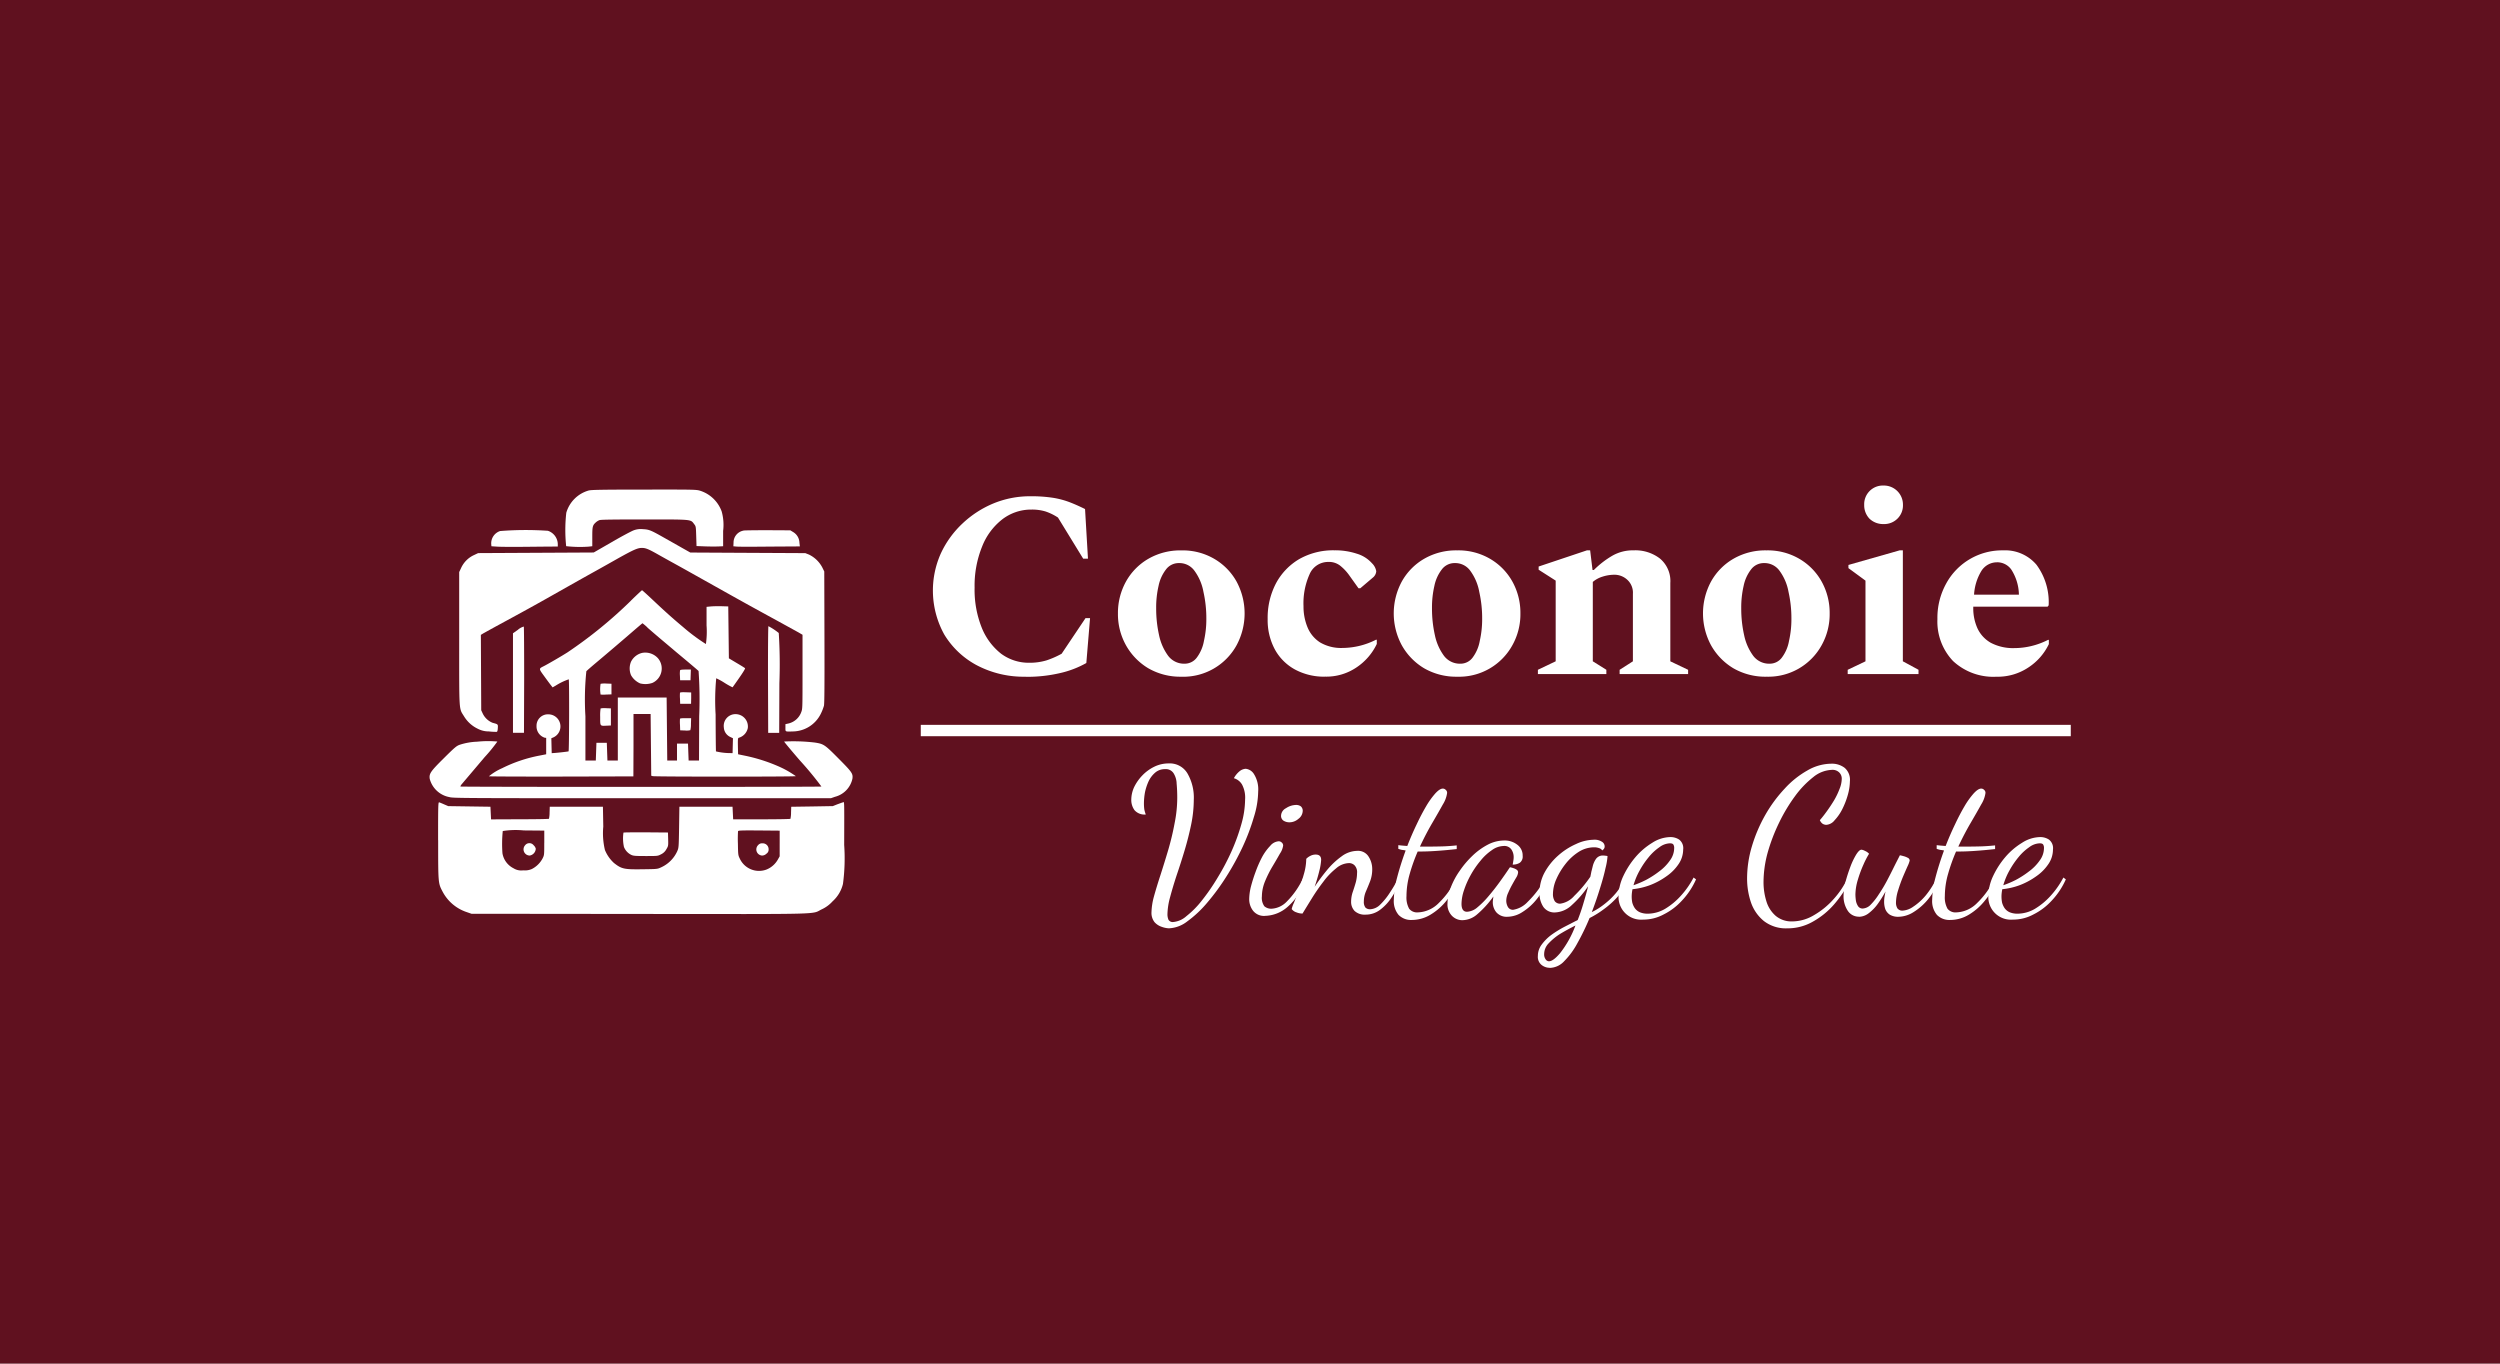 <svg xmlns="http://www.w3.org/2000/svg" width="220" height="120" viewBox="0 0 220 120"><g transform="translate(-850 -550)"><rect width="220" height="120" transform="translate(850 550)" fill="#60111f"/><g transform="translate(880 584)"><rect width="161" height="60" fill="none"/><g transform="translate(52.095 8.729)"><path d="M338.111,77.088a8.848,8.848,0,0,1-4.3-1,7.417,7.417,0,0,1-2.874-2.709,7.987,7.987,0,0,1-.3-7.149,8.53,8.53,0,0,1,1.892-2.616,8.982,8.982,0,0,1,2.733-1.775,8.446,8.446,0,0,1,3.224-.63,12.522,12.522,0,0,1,2.056.141,7.409,7.409,0,0,1,1.472.4c.436.171.872.366,1.309.584l.257,4.369h-.42l-2.22-3.621a4.72,4.72,0,0,0-1.1-.537,4.111,4.111,0,0,0-1.238-.164,4.153,4.153,0,0,0-2.569.864,5.631,5.631,0,0,0-1.775,2.406,9.159,9.159,0,0,0-.654,3.6,8.986,8.986,0,0,0,.63,3.527,5.533,5.533,0,0,0,1.705,2.289,4.089,4.089,0,0,0,2.452.794,5.182,5.182,0,0,0,1.541-.21,7.854,7.854,0,0,0,1.331-.584l2.1-3.131h.4l-.327,3.947a8.508,8.508,0,0,1-2.313.887,12.674,12.674,0,0,1-3.014.327h0Z" transform="translate(-329.934 -60.267)" fill="#fff"/><path d="M438.641,102.51a5.625,5.625,0,0,1-2.919-.747,5.454,5.454,0,0,1-1.963-2.032,5.621,5.621,0,0,1-.7-2.781,5.706,5.706,0,0,1,.7-2.8,5.267,5.267,0,0,1,1.963-2.008,5.614,5.614,0,0,1,2.919-.747,5.509,5.509,0,0,1,2.9.747,5.289,5.289,0,0,1,1.963,2.008,5.908,5.908,0,0,1,0,5.583,5.351,5.351,0,0,1-4.86,2.779Zm.257-1.145a1.326,1.326,0,0,0,1.1-.537,3.445,3.445,0,0,0,.63-1.472,8.588,8.588,0,0,0,.21-1.939,10.589,10.589,0,0,0-.257-2.383,4.458,4.458,0,0,0-.771-1.822,1.624,1.624,0,0,0-1.378-.7,1.392,1.392,0,0,0-1.145.561,3.487,3.487,0,0,0-.654,1.448,8.39,8.39,0,0,0-.21,1.939,10.721,10.721,0,0,0,.257,2.406,4.651,4.651,0,0,0,.794,1.8,1.749,1.749,0,0,0,1.424.7Z" transform="translate(-416.775 -85.689)" fill="#fff"/><path d="M521.547,102.5a5.386,5.386,0,0,1-2.64-.63,4.425,4.425,0,0,1-1.775-1.775,5.437,5.437,0,0,1-.63-2.664,6.542,6.542,0,0,1,.725-3.131,5.465,5.465,0,0,1,2.056-2.149,6.049,6.049,0,0,1,3.084-.771,6.121,6.121,0,0,1,1.986.3,2.88,2.88,0,0,1,1.331.842,1.272,1.272,0,0,1,.374.7.786.786,0,0,1-.3.561l-1.1.935h-.164l-.818-1.145a4.2,4.2,0,0,0-.794-.842,1.6,1.6,0,0,0-1.052-.327,1.767,1.767,0,0,0-1.636,1.075,6.249,6.249,0,0,0-.537,2.826,4.753,4.753,0,0,0,.351,1.846,2.883,2.883,0,0,0,1.1,1.331,3.646,3.646,0,0,0,1.986.491,6.584,6.584,0,0,0,2.943-.725h.069v.374a5.112,5.112,0,0,1-1.775,2.056,4.726,4.726,0,0,1-2.781.818h0Z" transform="translate(-487.043 -85.682)" fill="#fff"/><path d="M592.363,102.51a5.625,5.625,0,0,1-2.919-.747,5.454,5.454,0,0,1-1.963-2.032,5.908,5.908,0,0,1,0-5.583,5.268,5.268,0,0,1,1.963-2.008,5.614,5.614,0,0,1,2.919-.747,5.509,5.509,0,0,1,2.9.747,5.29,5.29,0,0,1,1.963,2.008,5.671,5.671,0,0,1,.7,2.8,5.587,5.587,0,0,1-.7,2.781A5.351,5.351,0,0,1,592.363,102.51Zm.257-1.145a1.326,1.326,0,0,0,1.1-.537,3.445,3.445,0,0,0,.63-1.472,8.586,8.586,0,0,0,.21-1.939,10.583,10.583,0,0,0-.257-2.383,4.458,4.458,0,0,0-.771-1.822,1.624,1.624,0,0,0-1.378-.7,1.392,1.392,0,0,0-1.145.561,3.487,3.487,0,0,0-.654,1.448,8.39,8.39,0,0,0-.21,1.939,10.721,10.721,0,0,0,.257,2.406,4.652,4.652,0,0,0,.794,1.8,1.749,1.749,0,0,0,1.424.7Z" transform="translate(-546.225 -85.689)" fill="#fff"/><path d="M667.12,102.261v-.374l1.565-.747v-7.1l-1.5-.958V92.8l4.252-1.424h.281l.21,1.729h.117a7.938,7.938,0,0,1,1.636-1.262,3.623,3.623,0,0,1,1.869-.467,3.54,3.54,0,0,1,2.313.725,2.578,2.578,0,0,1,.911,2.149v6.892l1.565.747v.374h-6.027v-.374l1.168-.747V95.206a1.541,1.541,0,0,0-.491-1.238,1.663,1.663,0,0,0-1.192-.444,3.393,3.393,0,0,0-.981.164,2.425,2.425,0,0,0-.864.467v6.985l1.192.747v.374h-6.027Z" transform="translate(-613.88 -85.675)" fill="#fff"/><path d="M764.723,102.51a5.625,5.625,0,0,1-2.919-.747,5.454,5.454,0,0,1-1.963-2.032,5.908,5.908,0,0,1,0-5.583,5.268,5.268,0,0,1,1.963-2.008,5.614,5.614,0,0,1,2.919-.747,5.508,5.508,0,0,1,2.9.747,5.289,5.289,0,0,1,1.963,2.008,5.671,5.671,0,0,1,.7,2.8,5.588,5.588,0,0,1-.7,2.781,5.351,5.351,0,0,1-4.86,2.779Zm.257-1.145a1.326,1.326,0,0,0,1.1-.537,3.444,3.444,0,0,0,.63-1.472,8.586,8.586,0,0,0,.21-1.939,10.583,10.583,0,0,0-.257-2.383,4.457,4.457,0,0,0-.771-1.822,1.624,1.624,0,0,0-1.378-.7,1.392,1.392,0,0,0-1.145.561,3.487,3.487,0,0,0-.654,1.448,8.39,8.39,0,0,0-.21,1.939,10.721,10.721,0,0,0,.257,2.406,4.65,4.65,0,0,0,.794,1.8,1.749,1.749,0,0,0,1.424.7Z" transform="translate(-691.371 -85.689)" fill="#fff"/><path d="M842.933,58.67A1.724,1.724,0,0,1,841.7,58.2a1.7,1.7,0,0,1-.467-1.214,1.64,1.64,0,0,1,1.705-1.705,1.677,1.677,0,0,1,1.705,1.705,1.626,1.626,0,0,1-.491,1.214A1.644,1.644,0,0,1,842.933,58.67Zm-3.153,13.2v-.374l1.565-.747v-7.1l-1.5-1.1v-.281l4.508-1.285h.281v9.764l1.378.747v.374H839.78Z" transform="translate(-759.278 -55.282)" fill="#fff"/><path d="M894.96,102.5a5.2,5.2,0,0,1-3.808-1.378,5.039,5.039,0,0,1-1.378-3.692,6.232,6.232,0,0,1,.771-3.131,5.6,5.6,0,0,1,5-2.919,3.619,3.619,0,0,1,2.943,1.262,5.534,5.534,0,0,1,1.075,3.575l-.093.117h-6.542v.117a4.269,4.269,0,0,0,.374,1.8,2.847,2.847,0,0,0,1.168,1.262,4.213,4.213,0,0,0,2.1.467,6.37,6.37,0,0,0,1.4-.164,6.577,6.577,0,0,0,1.541-.561h.069v.374a5.055,5.055,0,0,1-1.8,2.056A4.875,4.875,0,0,1,894.96,102.5Zm.047-10.069a1.613,1.613,0,0,0-1.355.747,4.525,4.525,0,0,0-.654,2.1h3.947a4.221,4.221,0,0,0-.677-2.22,1.528,1.528,0,0,0-1.262-.63Z" transform="translate(-801.376 -85.677)" fill="#fff"/></g><g transform="translate(69.554 33.183)"><path d="M443.834,224.67a2.091,2.091,0,0,1-.63-.126,1.472,1.472,0,0,1-.647-.414,1.32,1.32,0,0,1-.27-.9,5.81,5.81,0,0,1,.216-1.366q.234-.846.575-1.888.341-1.061.684-2.212a23.638,23.638,0,0,0,.557-2.337,11.414,11.414,0,0,0,.234-2.247q0-.666-.054-1.241a1.8,1.8,0,0,0-.27-.917.808.808,0,0,0-.755-.36,1.29,1.29,0,0,0-.864.306,2.32,2.32,0,0,0-.575.755,4.587,4.587,0,0,0-.324.988,5.728,5.728,0,0,0-.09.971,3.893,3.893,0,0,0,.036.54,3.5,3.5,0,0,0,.126.431,1.167,1.167,0,0,1-.988-.377,1.524,1.524,0,0,1-.287-.917,2.7,2.7,0,0,1,.251-1.115,4,4,0,0,1,.718-1.025,3.71,3.71,0,0,1,1.061-.774,2.859,2.859,0,0,1,1.258-.287,1.806,1.806,0,0,1,1.655.881,4.237,4.237,0,0,1,.557,2.319,10.994,10.994,0,0,1-.234,2.193q-.235,1.132-.575,2.266T444.5,220q-.341,1.042-.575,1.923a6.043,6.043,0,0,0-.234,1.492,1.224,1.224,0,0,0,.09.5.427.427,0,0,0,.414.2,2.009,2.009,0,0,0,1.168-.521,7.9,7.9,0,0,0,1.366-1.385,18.022,18.022,0,0,0,1.385-2.013,20.26,20.26,0,0,0,1.222-2.319,17.548,17.548,0,0,0,.864-2.391,8.1,8.1,0,0,0,.324-2.157,2.459,2.459,0,0,0-.27-1.312,1.223,1.223,0,0,0-.718-.557,2.055,2.055,0,0,1,.521-.63.941.941,0,0,1,.521-.2.975.975,0,0,1,.737.485,2.538,2.538,0,0,1,.36,1.511,7.805,7.805,0,0,1-.377,2.247,18.469,18.469,0,0,1-.988,2.624,23.211,23.211,0,0,1-1.438,2.624,19.822,19.822,0,0,1-1.689,2.3,9.826,9.826,0,0,1-1.745,1.636,2.826,2.826,0,0,1-1.6.611h0Z" transform="translate(-440.509 -210.16)" fill="#fff"/><path d="M507.6,243.048a1.224,1.224,0,0,1-1.042-.45,1.657,1.657,0,0,1-.341-1.061,4.81,4.81,0,0,1,.144-1.042,13.487,13.487,0,0,1,.414-1.312,10.147,10.147,0,0,1,.575-1.312,4.481,4.481,0,0,1,.718-.988,1.063,1.063,0,0,1,.737-.4.371.371,0,0,1,.27.107.33.33,0,0,1,.126.287,1.68,1.68,0,0,1-.287.7q-.27.486-.647,1.115a9.869,9.869,0,0,0-.665,1.331,3.565,3.565,0,0,0-.27,1.312,1.278,1.278,0,0,0,.216.864.907.907,0,0,0,.665.216,2.006,2.006,0,0,0,1.295-.611,7.214,7.214,0,0,0,1.475-2.139l.161.18a5.137,5.137,0,0,1-1.511,2.373,3.106,3.106,0,0,1-2.032.827Zm2.157-8.234a.969.969,0,0,1-.521-.144.5.5,0,0,1-.216-.45.771.771,0,0,1,.431-.647,1.639,1.639,0,0,1,.881-.287.683.683,0,0,1,.431.126.515.515,0,0,1,.161.431.9.9,0,0,1-.377.665,1.2,1.2,0,0,1-.791.306Z" transform="translate(-495.84 -229.633)" fill="#fff"/><path d="M536.373,264.518a1.293,1.293,0,0,1-.954-.324,1.157,1.157,0,0,1-.306-.827,2.731,2.731,0,0,1,.126-.791q.144-.414.27-.845a3.212,3.212,0,0,0,.126-.864.863.863,0,0,0-.216-.684.681.681,0,0,0-.5-.2,1.811,1.811,0,0,0-1.132.467,6.205,6.205,0,0,0-1.115,1.168,17.369,17.369,0,0,0-1.007,1.456q-.467.755-.827,1.348a1.38,1.38,0,0,1-.54-.107.816.816,0,0,1-.414-.287,2.569,2.569,0,0,1,.2-.557q.18-.467.431-1.151c.167-.455.317-.924.45-1.4a4.949,4.949,0,0,0,.2-1.312,1.221,1.221,0,0,1,.341-.251,1.014,1.014,0,0,1,.485-.126q.486,0,.485.467a4.942,4.942,0,0,1-.161.971c-.107.444-.246.911-.414,1.4a16.95,16.95,0,0,1,1.078-1.456,6.826,6.826,0,0,1,1.295-1.222,2.346,2.346,0,0,1,1.366-.485,1.087,1.087,0,0,1,1.007.5,2.016,2.016,0,0,1,.324,1.115,2.974,2.974,0,0,1-.18,1.042q-.18.467-.377.917a2.267,2.267,0,0,0-.18.881.81.81,0,0,0,.144.54.572.572,0,0,0,.4.144,1.334,1.334,0,0,0,.9-.414,5.88,5.88,0,0,0,.864-1.078,11.038,11.038,0,0,0,.755-1.312l.2.234a9.17,9.17,0,0,1-.845,1.565,4.21,4.21,0,0,1-1.025,1.078,2.094,2.094,0,0,1-1.241.4Z" transform="translate(-515.769 -251.213)" fill="#fff"/><path d="M588.421,235.739a1.535,1.535,0,0,1-1.187-.45,1.894,1.894,0,0,1-.414-1.331,8.292,8.292,0,0,1,.287-1.942q.306-1.168.755-2.391c-.12-.024-.234-.043-.341-.054a2.234,2.234,0,0,1-.306-.09v-.324c.1.013.21.024.341.036s.281.024.45.036q.377-.971.808-1.869.431-.916.845-1.618a7.131,7.131,0,0,1,.808-1.132q.395-.431.665-.431a.344.344,0,0,1,.251.107.33.33,0,0,1,.126.287,2.581,2.581,0,0,1-.377,1.007q-.377.682-.935,1.636t-1.078,2.068h.665c.4,0,.808-.006,1.241-.017s.887-.043,1.331-.09v.324q-.99.109-1.779.161c-.515.036-.977.054-1.385.054h-.27a15.623,15.623,0,0,0-.7,1.959,7.144,7.144,0,0,0-.287,1.959,2.027,2.027,0,0,0,.234,1.115.888.888,0,0,0,.774.324,2.71,2.71,0,0,0,1.833-.827A7.309,7.309,0,0,0,592.356,232l.234.18a7.48,7.48,0,0,1-1.1,1.816,5.277,5.277,0,0,1-1.438,1.276,3.178,3.178,0,0,1-1.636.467h0Z" transform="translate(-563.718 -221.966)" fill="#fff"/><path d="M618.1,260.1a1.272,1.272,0,0,1-.935-.377,1.442,1.442,0,0,1-.4-1.115,3.835,3.835,0,0,1,.287-1.385,6.731,6.731,0,0,1,.791-1.475,8.235,8.235,0,0,1,1.132-1.331,5.885,5.885,0,0,1,1.348-.971,3.16,3.16,0,0,1,1.421-.36,1.8,1.8,0,0,1,1.168.377,1.163,1.163,0,0,1,.467.971.671.671,0,0,1-.251.611,1.1,1.1,0,0,1-.63.161,2.207,2.207,0,0,0,.054-.306,1.688,1.688,0,0,0,.036-.324,1.21,1.21,0,0,0-.2-.7.755.755,0,0,0-.684-.306,1.832,1.832,0,0,0-1.025.36,4.548,4.548,0,0,0-1.007.935,7.881,7.881,0,0,0-.864,1.258,7.729,7.729,0,0,0-.594,1.348,3.906,3.906,0,0,0-.216,1.187q0,.7.485.7a1.509,1.509,0,0,0,.9-.377,7.671,7.671,0,0,0,.988-.988q.521-.611.988-1.258t.827-1.187c.047-.073.077-.107.09-.107a1.917,1.917,0,0,1,.27.073,1.058,1.058,0,0,1,.306.144.276.276,0,0,1,.126.234,1.031,1.031,0,0,1-.161.45q-.161.27-.36.63c-.133.24-.251.485-.36.737a1.674,1.674,0,0,0-.161.684,1.134,1.134,0,0,0,.144.54.5.5,0,0,0,.467.251,2.232,2.232,0,0,0,1.276-.7,8.763,8.763,0,0,0,1.6-2.139l.18.18a6.358,6.358,0,0,1-.971,1.708,4.983,4.983,0,0,1-1.276,1.151,2.471,2.471,0,0,1-1.312.414,1.2,1.2,0,0,1-.988-.4,1.382,1.382,0,0,1-.306-.864,1.792,1.792,0,0,1,.017-.234c.013-.1.024-.191.036-.287a8.549,8.549,0,0,1-1.421,1.565,2.017,2.017,0,0,1-1.295.521Z" transform="translate(-588.939 -246.306)" fill="#fff"/><path d="M668.152,263.931a1.141,1.141,0,0,1-.718-.251.908.908,0,0,1-.324-.791,1.655,1.655,0,0,1,.341-1.007,4.036,4.036,0,0,1,.845-.845,9.682,9.682,0,0,1,1.132-.7l1.187-.611c.167-.42.324-.868.467-1.348s.306-1.031.45-1.618a8.975,8.975,0,0,1-1.438,1.655,2.263,2.263,0,0,1-1.492.647,1.182,1.182,0,0,1-1.007-.485,2.143,2.143,0,0,1-.341-1.258,3.728,3.728,0,0,1,.45-1.779,5.531,5.531,0,0,1,1.2-1.492,5.986,5.986,0,0,1,1.565-1.007,3.753,3.753,0,0,1,1.546-.377,1.165,1.165,0,0,1,.737.18.471.471,0,0,1,.234.4.339.339,0,0,1-.09.251.619.619,0,0,1-.126.107.46.46,0,0,0-.27-.2,1.231,1.231,0,0,0-.45-.073,2.547,2.547,0,0,0-1.366.414,4.622,4.622,0,0,0-1.151,1.061,6.244,6.244,0,0,0-.808,1.348,3.278,3.278,0,0,0-.287,1.258,1.161,1.161,0,0,0,.161.665.582.582,0,0,0,.467.216,2,2,0,0,0,1.241-.684,10.87,10.87,0,0,0,1.421-1.689q.054-.251.09-.45c.036-.133.077-.3.126-.5a1.926,1.926,0,0,1,.251-.575.732.732,0,0,1,.665-.341.994.994,0,0,1,.18.017.632.632,0,0,1,.2.036,5.714,5.714,0,0,1-.18,1.061q-.161.756-.485,1.779-.306,1.007-.718,2.086a5.976,5.976,0,0,0,1.151-.737,6.459,6.459,0,0,0,1.042-1.025,5.1,5.1,0,0,0,.737-1.276l.234.18a4.18,4.18,0,0,1-.864,1.475,7.7,7.7,0,0,1-1.276,1.151,8.15,8.15,0,0,1-1.222.755,20.924,20.924,0,0,1-1.061,2.193,6.8,6.8,0,0,1-1.168,1.6,1.784,1.784,0,0,1-1.276.594Zm-.054-.575q.36,0,.971-.718a8.96,8.96,0,0,0,1.348-2.427q-.72.36-1.348.737a5.177,5.177,0,0,0-1.007.827,1.38,1.38,0,0,0-.4.954.722.722,0,0,0,.126.45.367.367,0,0,0,.306.18Z" transform="translate(-631.331 -245.949)" fill="#fff"/><path d="M714.27,258.433a1.987,1.987,0,0,1-2.195-2.086,4.25,4.25,0,0,1,.4-1.708,7.467,7.467,0,0,1,1.078-1.689,6.141,6.141,0,0,1,1.492-1.276,3.009,3.009,0,0,1,1.6-.5,1.384,1.384,0,0,1,.755.216.946.946,0,0,1,.36.881,2.3,2.3,0,0,1-.414,1.295,4.056,4.056,0,0,1-1.061,1.061,6.369,6.369,0,0,1-1.438.774,6.092,6.092,0,0,1-1.546.36c-.024.12-.043.234-.054.341a3.021,3.021,0,0,0-.017.306,2.724,2.724,0,0,0,.054.54,1.608,1.608,0,0,0,.234.5,1.11,1.11,0,0,0,.431.341,1.745,1.745,0,0,0,.7.126,3.056,3.056,0,0,0,1.528-.431,6.081,6.081,0,0,0,1.4-1.168,7.673,7.673,0,0,0,1.1-1.582l.216.161a6.611,6.611,0,0,1-1.241,1.869,5.537,5.537,0,0,1-1.618,1.222,3.767,3.767,0,0,1-1.762.45h0Zm-.881-3.021a8.459,8.459,0,0,0,1.1-.467,8.138,8.138,0,0,0,1.168-.755,4.1,4.1,0,0,0,.935-.954,1.846,1.846,0,0,0,.377-1.1.543.543,0,0,0-.073-.306c-.047-.073-.15-.107-.306-.107a1.619,1.619,0,0,0-.917.341,4.455,4.455,0,0,0-.935.864,7.514,7.514,0,0,0-.808,1.187,5.943,5.943,0,0,0-.54,1.295Z" transform="translate(-669.195 -244.694)" fill="#fff"/><path d="M787.251,224.76a3.164,3.164,0,0,1-2.068-.647,3.633,3.633,0,0,1-1.132-1.636,6.511,6.511,0,0,1-.341-2.1,9.928,9.928,0,0,1,.431-2.859,13.158,13.158,0,0,1,1.168-2.733,12.19,12.19,0,0,1,1.708-2.319,8.03,8.03,0,0,1,2-1.6,4.246,4.246,0,0,1,2.086-.594,1.845,1.845,0,0,1,1.187.36,1.378,1.378,0,0,1,.467,1.187,4.609,4.609,0,0,1-.18,1.187,7.012,7.012,0,0,1-.485,1.258,4.172,4.172,0,0,1-.684.988,1.016,1.016,0,0,1-.737.4.637.637,0,0,1-.306-.09.715.715,0,0,1-.251-.324q.27-.306.594-.755.341-.467.647-.971a6.263,6.263,0,0,0,.485-1.007,2.453,2.453,0,0,0,.2-.881.759.759,0,0,0-.216-.575.828.828,0,0,0-.665-.234,2.744,2.744,0,0,0-1.618.63,8.46,8.46,0,0,0-1.618,1.689,14.817,14.817,0,0,0-1.4,2.337,15.833,15.833,0,0,0-1.007,2.643,9.963,9.963,0,0,0-.36,2.571,5.661,5.661,0,0,0,.251,1.689,2.747,2.747,0,0,0,.808,1.276,2.154,2.154,0,0,0,1.475.5,3.744,3.744,0,0,0,1.888-.54,6.957,6.957,0,0,0,1.745-1.421,7.484,7.484,0,0,0,1.258-1.906l.251.18a10.922,10.922,0,0,1-1.438,2.157,6.943,6.943,0,0,1-1.888,1.546,4.461,4.461,0,0,1-2.247.594h0Z" transform="translate(-729.52 -210.249)" fill="#fff"/><path d="M838.807,264.117a1.155,1.155,0,0,1-.988-.54,2.3,2.3,0,0,1-.36-1.276,5.338,5.338,0,0,1,.161-1.2,13.783,13.783,0,0,1,.431-1.348,6.293,6.293,0,0,1,.521-1.1c.18-.287.336-.431.467-.431a.86.86,0,0,1,.306.107.986.986,0,0,1,.36.251,7.568,7.568,0,0,0-.485.935,10.57,10.57,0,0,0-.5,1.348,4.666,4.666,0,0,0-.216,1.331,4.406,4.406,0,0,0,.036.45,1.273,1.273,0,0,0,.18.521.474.474,0,0,0,.431.234,1.045,1.045,0,0,0,.7-.341,5.443,5.443,0,0,0,.718-.917,12.843,12.843,0,0,0,.718-1.2q.341-.647.63-1.241c.2-.4.371-.725.5-.988.073.013.174.036.306.073a1.551,1.551,0,0,1,.377.144.276.276,0,0,1,.18.251,2.312,2.312,0,0,1-.18.485q-.18.4-.431.988-.234.576-.414,1.168a3.662,3.662,0,0,0-.18,1.042.956.956,0,0,0,.126.521.537.537,0,0,0,.467.2,1.822,1.822,0,0,0,.917-.341,5.087,5.087,0,0,0,1.1-.988,7.284,7.284,0,0,0,.988-1.582l.234.161a6.406,6.406,0,0,1-.988,1.726,5.209,5.209,0,0,1-1.295,1.151,2.558,2.558,0,0,1-1.331.414,1.406,1.406,0,0,1-.755-.18,1.058,1.058,0,0,1-.4-.485,1.964,1.964,0,0,1-.107-.665,2.643,2.643,0,0,1,.036-.431c.024-.156.054-.311.09-.467a10.446,10.446,0,0,1-.7,1.115,3.86,3.86,0,0,1-.791.808,1.437,1.437,0,0,1-.864.306Z" transform="translate(-774.782 -250.632)" fill="#fff"/><path d="M888.471,235.739a1.535,1.535,0,0,1-1.187-.45,1.894,1.894,0,0,1-.414-1.331,8.3,8.3,0,0,1,.287-1.942q.306-1.168.755-2.391c-.12-.024-.234-.043-.341-.054a2.236,2.236,0,0,1-.306-.09v-.324c.1.013.21.024.341.036s.281.024.45.036q.377-.971.808-1.869.431-.916.845-1.618a7.131,7.131,0,0,1,.808-1.132q.395-.431.665-.431a.344.344,0,0,1,.251.107.33.33,0,0,1,.126.287,2.581,2.581,0,0,1-.377,1.007q-.377.682-.935,1.636t-1.078,2.068h.665c.4,0,.808-.006,1.241-.017s.887-.043,1.331-.09v.324q-.99.109-1.779.161c-.515.036-.977.054-1.385.054h-.27a15.624,15.624,0,0,0-.7,1.959,7.144,7.144,0,0,0-.287,1.959,2.027,2.027,0,0,0,.234,1.115.888.888,0,0,0,.774.324,2.71,2.71,0,0,0,1.833-.827A7.309,7.309,0,0,0,892.406,232l.234.18a7.482,7.482,0,0,1-1.1,1.816,5.278,5.278,0,0,1-1.438,1.276,3.178,3.178,0,0,1-1.636.467h0Z" transform="translate(-816.392 -221.966)" fill="#fff"/><path d="M920.37,258.433a1.987,1.987,0,0,1-2.195-2.086,4.249,4.249,0,0,1,.4-1.708,7.467,7.467,0,0,1,1.078-1.689,6.141,6.141,0,0,1,1.492-1.276,3.009,3.009,0,0,1,1.6-.5,1.384,1.384,0,0,1,.755.216.946.946,0,0,1,.36.881,2.269,2.269,0,0,1-.414,1.295,4.055,4.055,0,0,1-1.061,1.061,6.369,6.369,0,0,1-1.438.774,6.091,6.091,0,0,1-1.546.36c-.024.12-.043.234-.054.341a2.621,2.621,0,0,0-.017.306,2.724,2.724,0,0,0,.054.54,1.608,1.608,0,0,0,.234.5,1.11,1.11,0,0,0,.431.341,1.745,1.745,0,0,0,.7.126,3.056,3.056,0,0,0,1.528-.431,6.08,6.08,0,0,0,1.4-1.168,7.673,7.673,0,0,0,1.1-1.582l.216.161a6.612,6.612,0,0,1-1.241,1.869,5.537,5.537,0,0,1-1.618,1.222,3.768,3.768,0,0,1-1.762.45h0Zm-.881-3.021a8.461,8.461,0,0,0,1.1-.467,8.137,8.137,0,0,0,1.168-.755,4.1,4.1,0,0,0,.935-.954,1.846,1.846,0,0,0,.377-1.1.543.543,0,0,0-.073-.306c-.047-.073-.15-.107-.306-.107a1.619,1.619,0,0,0-.917.341,4.455,4.455,0,0,0-.935.864,7.514,7.514,0,0,0-.808,1.187,5.94,5.94,0,0,0-.54,1.295h0Z" transform="translate(-842.753 -244.694)" fill="#fff"/></g><g transform="translate(51.028 29.787)"><path d="M323.18,188.65h101.2v1H323.18Z" transform="translate(-323.18 -188.65)" fill="#fff"/></g><g transform="translate(7.804 9.079)"><g transform="translate(11.948)"><path d="M127.176,57.579a2.863,2.863,0,0,0-2,1.969,13.73,13.73,0,0,0-.011,2.938,10.883,10.883,0,0,0,1.948.043l.351-.038v-.829c0-.9.027-1.006.306-1.265a1.093,1.093,0,0,1,.333-.205c.129-.043,1.281-.058,3.955-.058,4.241,0,4.047-.016,4.369.409.156.2.156.215.183,1.066l.027.867.7.027c.387.016.909.016,1.173.011l.469-.022v-1.35a4.37,4.37,0,0,0-.129-1.712,2.974,2.974,0,0,0-1.9-1.824c-.333-.1-.5-.107-4.929-.1-3.654,0-4.633.022-4.843.076Z" transform="translate(-125.095 -57.502)" fill="#fff"/></g><g transform="translate(5.422 3.563)"><path d="M84.546,80.157a1.137,1.137,0,0,0-.78,1.157l.016.183.512.032c.279.022,1.383.027,2.449.016s2.147-.022,2.411-.022h.469v-.167a1.269,1.269,0,0,0-.872-1.222,28.686,28.686,0,0,0-4.2.022Z" transform="translate(-83.763 -80.067)" fill="#fff"/></g><g transform="translate(26.732 3.584)"><path d="M219.613,80.233a1.062,1.062,0,0,0-.867,1.055l-.016.322.3.027c.167.016,1.486.016,2.927,0l2.626-.016-.038-.322a1.13,1.13,0,0,0-.538-.932l-.264-.161-1.969-.011c-1.082,0-2.056.011-2.163.032Z" transform="translate(-218.73 -80.2)" fill="#fff"/></g><g transform="translate(2.604 3.474)"><path d="M81.281,79.616c-.194.069-1.066.532-1.937,1.039l-1.587.914-5.086.027-5.086.027-.387.183a2.308,2.308,0,0,0-1.108,1.119l-.172.366v5.866c0,6.63-.032,6.081.436,6.845a2.834,2.834,0,0,0,1.184,1.071,2.074,2.074,0,0,0,.99.242,5.328,5.328,0,0,0,.688.038c.058-.011.087-.1.1-.328.022-.344.027-.339-.458-.469a1.633,1.633,0,0,1-.872-.823l-.129-.279-.016-3.321-.016-3.314L68,88.711c.1-.058.576-.322,1.066-.592,2.357-1.276,3.649-1.986,5.193-2.863,1.716-.968,2.679-1.513,3.658-2.056.505-.279,1.442-.807,2.087-1.173,1.265-.7,1.62-.861,1.991-.861.328,0,.57.1,1.314.516.351.2,1.082.608,1.631.909s2.072,1.157,3.39,1.895c2.523,1.415,3.142,1.759,5.569,3.084L95.771,88.6l.36.21v3.249c0,3.084,0,3.267-.1,3.524a1.581,1.581,0,0,1-1.113,1.028l-.291.065V97c0,.355-.043.339.673.317a2.782,2.782,0,0,0,2.432-1.539,4.273,4.273,0,0,0,.286-.726c.043-.215.054-1.819.043-6.054l-.016-5.758-.177-.36a2.6,2.6,0,0,0-1.178-1.131l-.313-.123L91.315,81.6l-5.059-.027-.753-.425c-.414-.237-1.113-.63-1.56-.883-1.162-.657-1.314-.722-1.857-.748a1.734,1.734,0,0,0-.807.1Z" transform="translate(-65.917 -79.503)" fill="#fff"/></g><g transform="translate(5.224 8.862)"><path d="M95.017,114.536a39.084,39.084,0,0,1-5.591,4.558c-.512.328-1.716,1.028-2.1,1.222-.441.221-.441.21.043.872.232.322.5.684.586.791l.156.2.279-.161a5.311,5.311,0,0,1,1.142-.549c.054.054.038,6.3-.016,6.339-.043.022-.958.129-1.35.15l-.134.011-.016-.657L88,126.655l.194-.081a1.063,1.063,0,0,0-.431-2.023,1,1,0,0,0-1.066,1.023,1.043,1.043,0,0,0,.715,1.033l.134.016v1.442l-.6.118a12.625,12.625,0,0,0-3.278,1.108A4.9,4.9,0,0,0,82.51,130c0,.022,2.863.032,6.355.027l6.355-.016.011-2.744,0-2.744h1.506l.027,2.717.027,2.713.134.038c.188.054,12.592.058,12.592,0a8.5,8.5,0,0,0-1.426-.818,14.751,14.751,0,0,0-3.088-.99l-.57-.118-.016-.711c-.011-.646,0-.715.081-.742a1.127,1.127,0,0,0,.791-.856,1.085,1.085,0,0,0-1.044-1.222,1.031,1.031,0,0,0-1.066,1.162.979.979,0,0,0,.554.84l.248.118-.016.657-.016.651-.161,0a5.484,5.484,0,0,1-1.3-.15c-.011-.032-.027-1.5-.032-3.249a20.358,20.358,0,0,1,.054-3.186,5.669,5.669,0,0,1,.742.409,6.391,6.391,0,0,0,.695.387c.011-.011.275-.382.581-.823.366-.523.549-.829.516-.861s-.36-.237-.737-.458l-.684-.409-.027-2.282-.027-2.286-.565-.016c-.313-.011-.742,0-.952.016l-.393.038v1.636a7.557,7.557,0,0,1-.058,1.636,16.518,16.518,0,0,1-2.013-1.5c-.914-.764-1.582-1.361-2.751-2.465-.452-.425-.834-.769-.856-.769s-.458.409-.974.909Zm1.426,2.368c.226.2.748.651,1.162,1s.974.818,1.238,1.044.84.7,1.265,1.059.813.688.849.731a35.77,35.77,0,0,1,.054,3.977l-.016,3.9h-.914l-.027-.742-.027-.748h-.968v1.491H98.2l-.027-2.771-.027-2.771H93.85l0,2.771,0,2.771h-.914l-.027-.78-.027-.78h-.914l-.027.78-.027.78h-.914v-3.879a24.045,24.045,0,0,1,.081-3.977c.043-.054.371-.339.726-.641.883-.737,2.583-2.185,3.466-2.954.4-.344.737-.63.748-.63a4.924,4.924,0,0,1,.436.371Z" transform="translate(-82.51 -113.63)" fill="#fff"/></g><g transform="translate(17.606 14.341)"><path d="M162.058,148.356a1.473,1.473,0,0,0-1.006.78,1.544,1.544,0,0,0,0,1.189,1.718,1.718,0,0,0,.8.722,1.907,1.907,0,0,0,1.077-.043,1.392,1.392,0,0,0,.5-2.163,1.5,1.5,0,0,0-1.367-.485Z" transform="translate(-160.931 -148.327)" fill="#fff"/></g><g transform="translate(22.022 15.841)"><path d="M188.92,157.9a2.23,2.23,0,0,0-.011.474l.016.4h.914l.016-.474.016-.469h-.463c-.333,0-.469.022-.489.069Z" transform="translate(-188.901 -157.83)" fill="#fff"/></g><g transform="translate(15.012 17.068)"><path d="M144.537,165.625a2.928,2.928,0,0,0,0,.947,3.255,3.255,0,0,0,.5,0l.458-.016v-.936l-.458-.016a2,2,0,0,0-.5.022Z" transform="translate(-144.501 -165.598)" fill="#fff"/></g><g transform="translate(22.022 17.845)"><path d="M188.913,170.566a3.261,3.261,0,0,0,0,.512l.016.452h.958l.011-.5,0-.5-.478-.016c-.313-.011-.489,0-.505.043Z" transform="translate(-188.9 -170.518)" fill="#fff"/></g><g transform="translate(15.008 19.236)"><path d="M144.518,179.355a4.036,4.036,0,0,0-.038.753c0,.829-.027.791.592.764l.351-.016V179.35l-.431-.016a1.792,1.792,0,0,0-.474.022Z" transform="translate(-144.476 -179.328)" fill="#fff"/></g><g transform="translate(22.022 20.119)"><path d="M188.913,184.98a3.589,3.589,0,0,0,0,.538l.016.478.425.016a1.445,1.445,0,0,0,.469-.027,2.113,2.113,0,0,0,.054-.549l.016-.505-.474,0C189.118,184.922,188.928,184.942,188.913,184.98Z" transform="translate(-188.9 -184.926)" fill="#fff"/></g><g transform="translate(7.338 12.058)"><path d="M96.352,134.14l-.452.317v8.76h.968l.016-4.65c0-2.561-.011-4.677-.032-4.7a1.35,1.35,0,0,0-.5.268Z" transform="translate(-95.9 -133.867)" fill="#fff"/></g><g transform="translate(29.779 12.019)"><path d="M238.027,138.313l.016,4.7h.968l.016-4.353a44.057,44.057,0,0,0-.054-4.434,5.55,5.55,0,0,0-.909-.6c-.027,0-.043,2.029-.038,4.693Z" transform="translate(-238.025 -133.62)" fill="#fff"/></g><g transform="translate(0 22.147)"><path d="M53.637,197.812a5.639,5.639,0,0,0-1.582.279c-.264.1-.431.237-1.361,1.162-1.189,1.178-1.323,1.372-1.254,1.835a2.2,2.2,0,0,0,1.727,1.6c.306.092.968.1,16.945.1H84.741l.351-.123a2.1,2.1,0,0,0,1.544-1.6c.054-.447-.027-.565-1.211-1.759-1.222-1.232-1.307-1.292-2.078-1.415a15.857,15.857,0,0,0-2.722-.092c0,.032.614.769,1.361,1.636a29.547,29.547,0,0,1,1.922,2.324c0,.043-31.723.043-31.765,0-.016-.022.032-.114.114-.21.586-.688,1.663-1.964,2-2.362a14.038,14.038,0,0,0,1.135-1.388,9.085,9.085,0,0,0-1.749.011Z" transform="translate(-49.426 -197.77)" fill="#fff"/></g><g transform="translate(0.754 27.5)"><path d="M54.2,235.024c0,3.777,0,3.788.382,4.514a3.729,3.729,0,0,0,2.121,1.814l.431.15,14.76.016c16.558.016,15.131.049,16.047-.4a2.959,2.959,0,0,0,.968-.711,3,3,0,0,0,.914-1.533,16.98,16.98,0,0,0,.107-3.433c.011-4.224.022-3.772-.123-3.741-.065.016-.286.1-.5.177l-.377.15-1.83.032-1.83.027-.016.512a2.49,2.49,0,0,1-.054.549c-.022.022-1.168.043-2.541.043l-2.5,0-.027-.554-.027-.554H75.429l-.027,1.8c-.027,1.759-.032,1.808-.156,2.1a2.842,2.842,0,0,1-1.432,1.437c-.322.15-.328.15-1.631.167-1.625.022-1.841-.027-2.507-.549a3.168,3.168,0,0,1-.8-1.146,6.354,6.354,0,0,1-.145-2.061l-.032-1.749H64.021l-.016.512a2.49,2.49,0,0,1-.054.549c-.022.022-1.178.043-2.567.043l-2.529.011-.027-.559-.027-.554-1.857-.027-1.857-.027-.351-.15c-.194-.087-.393-.167-.441-.183-.092-.027-.1.156-.1,3.325Zm9.336.237c0,1.066,0,1.082-.15,1.377a2.2,2.2,0,0,1-.941.925,1.54,1.54,0,0,1-.764.118,1.27,1.27,0,0,1-.849-.183,1.807,1.807,0,0,1-.974-1.318,11.3,11.3,0,0,1,.027-1.959,7.133,7.133,0,0,1,1.835-.054l1.819.016v1.077Zm20.717.054v1.131l-.161.286a2.01,2.01,0,0,1-.985.872,1.863,1.863,0,0,1-2.368-.968c-.141-.286-.145-.333-.161-1.307a10.861,10.861,0,0,1,.011-1.093c.027-.065.306-.076,1.846-.065l1.819.016v1.131Z" transform="translate(-54.2 -231.669)" fill="#fff"/></g><g transform="translate(8.269 31.126)"><path d="M101.946,254.794a.543.543,0,0,0,.4.921.641.641,0,0,0,.523-.6.611.611,0,0,0-.183-.3.476.476,0,0,0-.737-.027Z" transform="translate(-101.794 -254.633)" fill="#fff"/></g><g transform="translate(28.755 31.13)"><path d="M231.7,254.816a.538.538,0,0,0,.351.921.563.563,0,0,0,.382-.167.415.415,0,0,0,.188-.382.517.517,0,0,0-.538-.527A.444.444,0,0,0,231.7,254.816Z" transform="translate(-231.542 -254.657)" fill="#fff"/></g><g transform="translate(17.02 30.167)"><path d="M157.261,248.589a3.5,3.5,0,0,0,.043,1.258,1.3,1.3,0,0,0,.646.7c.188.087.355.1,1.269.1,1.055,0,1.059,0,1.345-.15a1.035,1.035,0,0,0,.469-.441c.172-.291.177-.3.161-.887l-.016-.592-1.942-.016c-1.066,0-1.953,0-1.975.027Z" transform="translate(-157.22 -248.562)" fill="#fff"/></g></g></g></g></svg>